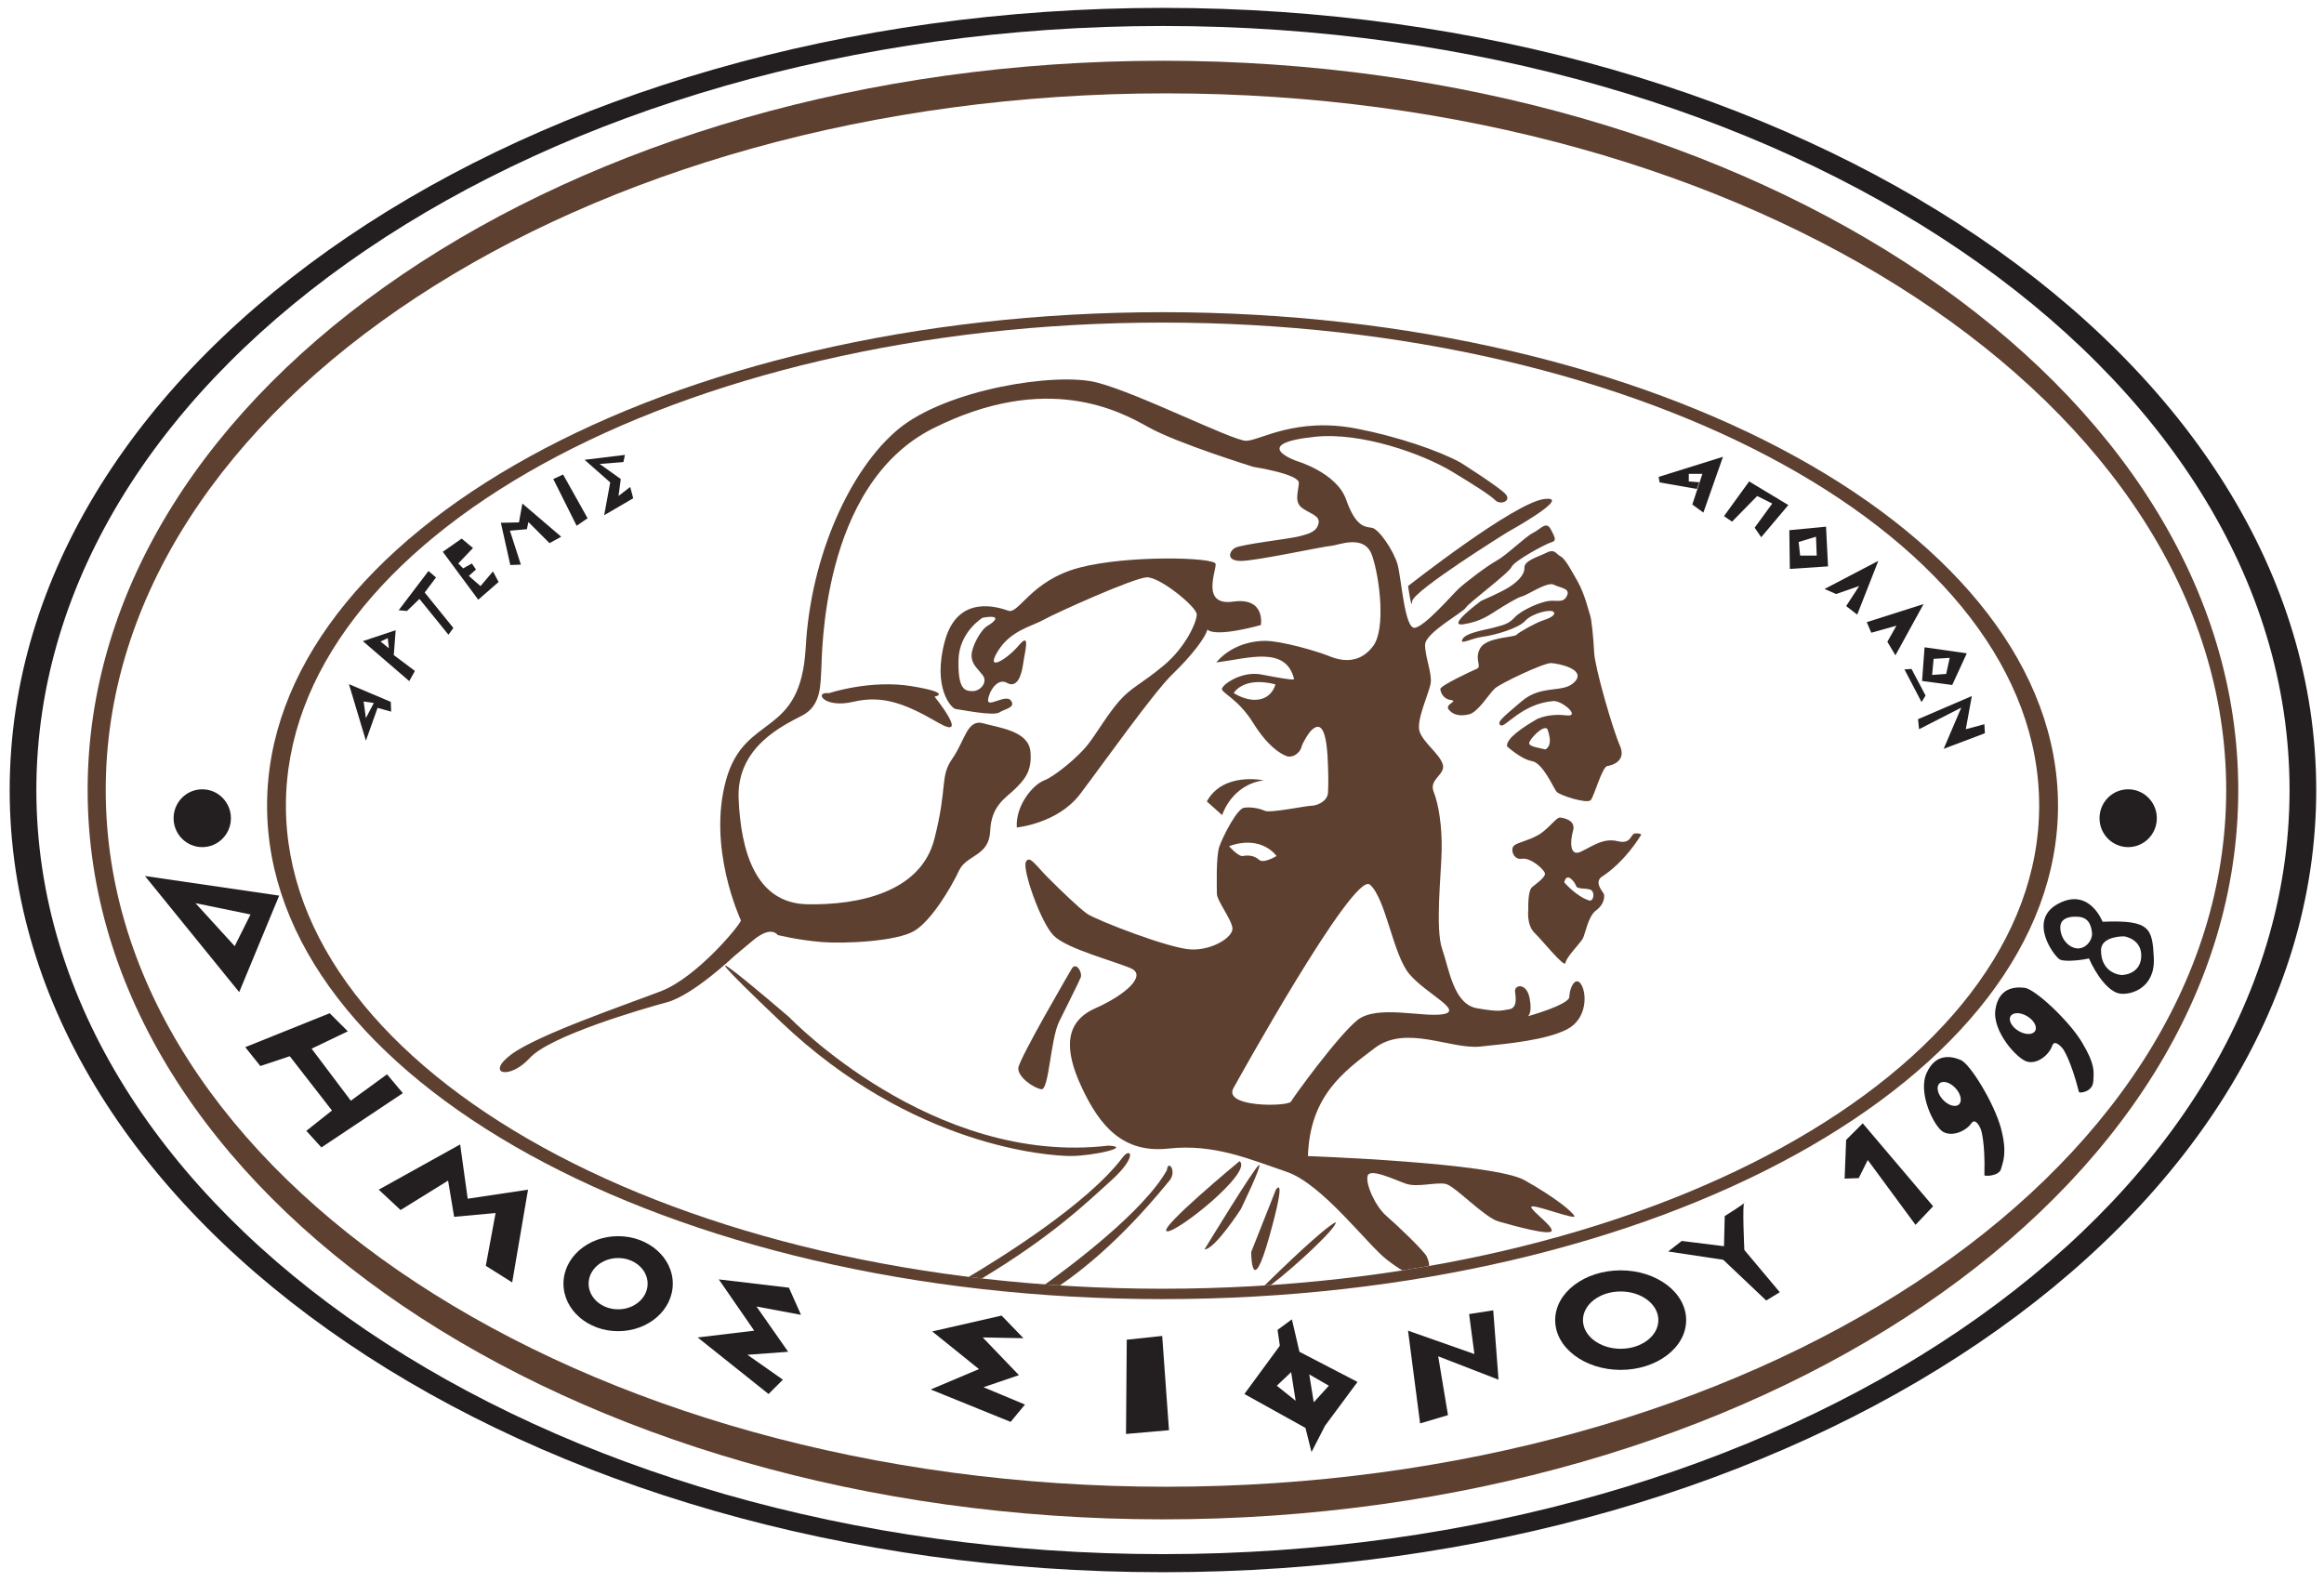 <?xml version="1.0" encoding="UTF-8" standalone="no"?>
<!-- Created with Inkscape (http://www.inkscape.org/) -->

<svg
   xmlns:dc="http://purl.org/dc/elements/1.1/"
   xmlns:cc="http://creativecommons.org/ns#"
   xmlns:rdf="http://www.w3.org/1999/02/22-rdf-syntax-ns#"
   xmlns:svg="http://www.w3.org/2000/svg"
   xmlns="http://www.w3.org/2000/svg"
   xmlns:sodipodi="http://sodipodi.sourceforge.net/DTD/sodipodi-0.dtd"
   xmlns:inkscape="http://www.inkscape.org/namespaces/inkscape"
   width="520"
   height="354"
   viewBox="0 0 520 354"
   id="svg2"
   version="1.1"
   inkscape:version="0.91 r13725"
   sodipodi:docname="LogoMunicipality.svg">
  <defs
     id="defs4" />
  <sodipodi:namedview
     id="base"
     pagecolor="#ffffff"
     bordercolor="#666666"
     borderopacity="1.0"
     inkscape:pageopacity="0.0"
     inkscape:pageshadow="2"
     inkscape:zoom="0.98994949"
     inkscape:cx="232.23407"
     inkscape:cy="184.32849"
     inkscape:document-units="px"
     inkscape:current-layer="layer1"
     showgrid="false"
     inkscape:window-width="1366"
     inkscape:window-height="705"
     inkscape:window-x="-8"
     inkscape:window-y="-8"
     inkscape:window-maximized="1"
     units="px" />
  <g
     inkscape:label="Layer 1"
     inkscape:groupmode="layer"
     id="layer1"
     transform="translate(0,-698.362)">
    <g
       transform="matrix(2.424,0,0,-2.424,-880.672,1966.824)"
       id="g5471">
      <path
         inkscape:connector-curvature="0"
         id="path4256"
         style="fill:#231f20;fill-opacity:1;fill-rule:evenodd;stroke:none"
         d="m 396.879,458.535 0.209,-1.531 0.731,1.392 -0.94,0.139 z m 2.506,-0.035 0.035,-0.905 -1.253,0.348 -1.079,-3.028 -1.566,5.22 3.863,-1.636 z" />
      <path
         inkscape:connector-curvature="0"
         id="path4258"
         style="fill:#231f20;fill-opacity:1;fill-rule:evenodd;stroke:none"
         d="m 398.445,464.07 0.765,-0.626 -0.104,0.94 -0.661,-0.313 z m -1.636,0.035 3.028,1.009 -0.174,-2.297 1.949,-1.462 -0.522,-0.94 -4.281,3.689 z" />
      <path
         inkscape:connector-curvature="0"
         id="path4260"
         style="fill:#231f20;fill-opacity:1;fill-rule:evenodd;stroke:none"
         d="m 400.881,466.889 1.149,1.113 2.68,-3.306 0.452,0.626 -2.645,3.272 1.044,1.392 -0.696,0.592 -2.75,-3.62 0.766,-0.07 z" />
      <path
         inkscape:connector-curvature="0"
         id="path4262"
         style="fill:#231f20;fill-opacity:1;fill-rule:evenodd;stroke:none"
         d="m 404.188,472.353 1.74,1.218 1.044,-0.87 -1.357,-1.427 0.452,-0.452 0.8,0.452 0.383,-0.557 -0.661,-0.592 1.079,-0.94 1.149,1.357 0.522,-0.975 -1.88,-1.636 -3.272,4.42 z" />
      <path
         inkscape:connector-curvature="0"
         id="path4264"
         style="fill:#231f20;fill-opacity:1;fill-rule:evenodd;stroke:none"
         d="m 410.418,471.134 -0.87,3.898 1.671,0.035 0.313,1.74 3.585,-3.063 -1.079,-0.592 -1.949,1.949 -0.139,-0.661 -1.566,-0.14 1.009,-3.132 -0.974,-0.035 z" />
      <path
         inkscape:connector-curvature="0"
         id="path4266"
         style="fill:#231f20;fill-opacity:1;fill-rule:evenodd;stroke:none"
         d="m 414.385,479.07 2.158,-4.316 1.009,0.696 -2.262,4.037 -0.905,-0.418 z" />
      <path
         inkscape:connector-curvature="0"
         id="path4268"
         style="fill:#231f20;fill-opacity:1;fill-rule:evenodd;stroke:none"
         d="m 420.998,481.297 -3.724,-0.452 2.367,-2.088 -0.557,-3.028 2.68,1.566 -0.278,1.044 -1.079,-0.835 0.209,1.566 -1.949,1.392 2.193,0.174 0.139,0.661 z" />
      <path
         inkscape:connector-curvature="0"
         id="path4270"
         style="fill:#231f20;fill-opacity:1;fill-rule:evenodd;stroke:none"
         d="m 520.454,479.545 -0.306,-0.934 -0.622,-1.896 1.022,-0.743 1.809,5.151 -5.94,-1.856 0.093,-0.51 3.434,-0.603 0.223,0.619 -0.966,0.076 0,0.696 1.254,0 z" />
      <path
         inkscape:connector-curvature="0"
         id="path4272"
         style="fill:#231f20;fill-opacity:1;fill-rule:evenodd;stroke:none"
         d="m 524.77,478.849 3.62,-2.181 -2.506,-2.97 -0.604,0.881 1.624,2.227 -1.391,0.696 -2.32,-2.367 -0.743,0.51 2.32,3.202 z" />
      <path
         inkscape:connector-curvature="0"
         id="path4274"
         style="fill:#231f20;fill-opacity:1;fill-rule:evenodd;stroke:none"
         d="m 531.731,468.919 4.966,2.599 -1.95,-4.965 -1.02,0.789 1.207,1.856 -2.135,-0.743 -1.067,0.464 z" />
      <path
         inkscape:connector-curvature="0"
         id="path4276"
         style="fill:#231f20;fill-opacity:1;fill-rule:evenodd;stroke:none"
         d="m 535.628,465.856 5.244,1.67 -2.598,-4.733 -0.743,1.253 0.836,1.485 -2.321,-0.65 -0.418,0.975 z" />
      <path
         inkscape:connector-curvature="0"
         id="path4278"
         style="fill:#231f20;fill-opacity:1;fill-rule:evenodd;stroke:none"
         d="m 539.108,461.494 1.578,-3.017 0.371,0.604 -1.299,2.459 -0.65,-0.046 z" />
      <path
         inkscape:connector-curvature="0"
         id="path4280"
         style="fill:#231f20;fill-opacity:1;fill-rule:evenodd;stroke:none"
         d="m 540.362,456.9 4.965,2.135 -0.557,-3.063 1.716,0.464 0.047,-0.835 -3.805,-1.438 1.625,3.805 -3.898,-1.996 -0.093,0.928 z" />
      <path
         inkscape:connector-curvature="0"
         id="path4282"
         style="fill:#231f20;fill-opacity:1;fill-rule:evenodd;stroke:none"
         d="m 541.801,462.469 -0.139,-1.485 1.298,0.093 0.325,1.485 -1.484,-0.093 z m -1.068,-2.042 0.232,3.109 3.898,-0.556 -1.346,-2.924 -2.784,0.371 z" />
      <path
         inkscape:connector-curvature="0"
         id="path4284"
         style="fill:#231f20;fill-opacity:1;fill-rule:evenodd;stroke:none"
         d="m 529.34,473.257 0.139,-1.253 1.532,0 -0.069,1.74 -1.602,-0.487 z m 2.529,1.415 0.186,-3.666 -3.527,-0.232 -0.047,3.573 3.388,0.325 z" />
      <path
         inkscape:connector-curvature="0"
         id="path4286"
         style="fill:#231f20;fill-opacity:1;fill-rule:evenodd;stroke:none"
         d="m 381.357,439.916 3.619,-3.968 1.462,2.924 -5.081,1.044 z m 7.726,0.696 -3.689,-8.91 -8.701,10.72 12.39,-1.81 z" />
      <path
         inkscape:connector-curvature="0"
         id="path4288"
         style="fill:#231f20;fill-opacity:1;fill-rule:evenodd;stroke:none"
         d="m 385.951,426.621 7.796,3.133 1.671,-1.671 -3.341,-1.601 3.62,-4.803 3.341,2.436 1.462,-1.74 -7.518,-5.012 -1.392,1.532 2.367,1.879 -3.898,5.012 -2.715,-0.906 -1.392,1.74 z" />
      <path
         inkscape:connector-curvature="0"
         id="path4290"
         style="fill:#231f20;fill-opacity:1;fill-rule:evenodd;stroke:none"
         d="m 398.271,413.465 7.518,4.177 0.696,-5.011 5.569,0.835 -1.462,-8.561 -2.436,1.531 0.905,4.873 -3.828,-0.349 -0.557,3.342 -4.385,-2.715 -2.019,1.879 z" />
      <path
         inkscape:connector-curvature="0"
         id="path4292"
         style="fill:#231f20;fill-opacity:1;fill-rule:evenodd;stroke:none"
         d="m 436.137,404.416 1.114,-2.505 -4.107,0.766 2.923,-4.176 -3.759,-0.279 3.272,-2.297 -1.323,-1.323 -6.543,5.221 5.22,0.626 -3.271,4.734 6.473,-0.766 z" />
      <path
         inkscape:connector-curvature="0"
         id="path4294"
         style="fill:#231f20;fill-opacity:1;fill-rule:evenodd;stroke:none"
         d="m 449.363,400.379 6.404,1.462 2.019,-2.088 -3.759,0.07 3.341,-3.481 -3.271,-1.114 3.828,-1.6 -1.323,-1.601 -7.378,2.993 4.455,1.88 -4.316,3.481 z" />
      <path
         inkscape:connector-curvature="0"
         id="path4296"
         style="fill:#231f20;fill-opacity:1;fill-rule:evenodd;stroke:none"
         d="m 467.321,399.614 -0.069,-8.701 3.967,0.348 -0.626,8.701 -3.272,-0.348 z" />
      <path
         inkscape:connector-curvature="0"
         id="path4298"
         style="fill:#231f20;fill-opacity:1;fill-rule:evenodd;stroke:none"
         d="m 484.166,396.412 0.417,-2.575 1.393,1.531 -1.809,1.045 z m -2.994,-1.045 1.74,-1.391 -0.418,2.645 -1.322,-1.254 z m 1.393,6.126 0.696,-2.993 5.36,-2.784 -2.993,-4.037 -1.254,-2.436 -0.557,2.228 -5.638,3.132 3.272,4.456 -0.209,1.462 1.323,0.975 z" />
      <path
         inkscape:connector-curvature="0"
         id="path4300"
         style="fill:#231f20;fill-opacity:1;fill-rule:evenodd;stroke:none"
         d="m 494.398,391.887 2.575,0.766 -0.904,5.429 5.569,-2.158 -0.488,6.404 -2.227,-0.348 0.487,-3.689 -6.125,2.157 1.114,-8.561 z" />
      <path
         inkscape:connector-curvature="0"
         id="path4302"
         style="fill:#231f20;fill-opacity:1;fill-rule:evenodd;stroke:none"
         d="m 517.298,407.757 1.254,0.975 3.898,-0.487 0.069,2.784 c 0,0 2.019,1.253 1.81,1.253 -0.209,0 0,-4.385 0,-4.385 l 3.271,-3.898 -1.253,-0.765 -3.968,3.759 -5.082,0.765 z" />
      <path
         inkscape:connector-curvature="0"
         id="path4304"
         style="fill:#231f20;fill-opacity:1;fill-rule:evenodd;stroke:none"
         d="m 518.958,401.423 c 0,2.538 -2.707,4.594 -6.045,4.594 -3.339,0 -6.046,-2.057 -6.046,-4.594 3e-4,-2.537 2.707,-4.594 6.046,-4.594 3.338,3e-4 6.044,2.057 6.045,4.594 z m -6.045,-2.645 c -1.922,0 -3.481,1.185 -3.481,2.645 0,1.46 1.558,2.645 3.481,2.645 1.922,0 3.48,-1.185 3.48,-2.645 0,-1.46 -1.558,-2.645 -3.48,-2.645" />
      <path
         inkscape:connector-curvature="0"
         id="path4306"
         style="fill:#231f20;fill-opacity:1;fill-rule:evenodd;stroke:none"
         d="m 533.587,414.486 1.298,0.047 0.836,1.671 4.409,-5.986 1.623,1.716 -6.496,7.657 -1.532,-1.531 -0.139,-3.574 z" />
      <path
         inkscape:connector-curvature="0"
         id="path4308"
         style="fill:#231f20;fill-opacity:1;fill-rule:evenodd;stroke:none"
         d="m 542.338,423.274 c -0.319,-0.297 -0.175,-0.971 0.323,-1.506 0.498,-0.536 1.159,-0.728 1.478,-0.432 0.319,0.297 0.176,0.971 -0.322,1.506 -0.497,0.536 -1.16,0.728 -1.479,0.432 z m 3.824,-4.241 c 0,0 -0.463,1.172 -0.882,0.557 -0.464,-0.681 -1.722,-1.28 -2.598,-0.789 -0.831,0.466 -2.368,3.574 -1.532,5.429 0.835,1.857 2.274,1.578 3.155,1.207 0.882,-0.371 3.11,-4.037 3.713,-6.311 0.604,-2.273 0.176,-3.108 0,-3.759 -0.177,-0.65 -1.536,-0.696 -1.532,-0.557 0.093,3.109 -0.325,4.223 -0.325,4.223" />
      <path
         inkscape:connector-curvature="0"
         id="path4310"
         style="fill:#231f20;fill-opacity:1;fill-rule:evenodd;stroke:none"
         d="m 548.905,429.483 c -0.225,-0.373 0.099,-0.981 0.723,-1.359 0.625,-0.378 1.314,-0.383 1.54,-0.01 0.226,0.373 -0.098,0.982 -0.723,1.36 -0.625,0.378 -1.314,0.382 -1.54,0.01 z m 4.841,-3.029 c 0,0 -0.767,1 -1.002,0.293 -0.259,-0.782 -1.304,-1.702 -2.282,-1.471 -0.927,0.219 -3.256,2.787 -2.961,4.801 0.294,2.014 1.754,2.141 2.703,2.026 0.95,-0.115 4.097,-3.03 5.301,-5.051 1.203,-2.021 1.098,-2.652 1.03,-3.615 -0.068,-0.963 -1.286,-1.091 -1.32,-0.956 -0.764,3.016 -1.47,3.973 -1.47,3.973" />
      <path
         inkscape:connector-curvature="0"
         id="path4312"
         style="fill:#231f20;fill-opacity:1;fill-rule:evenodd;stroke:none"
         d="m 557.253,435.647 c -0.047,-2.274 1.902,-2.367 1.902,-2.367 0,3e-4 1.716,0 1.809,1.671 0.093,1.67 -1.577,1.902 -1.577,1.902 0,0 -2.042,0.046 -2.134,-1.206 z m -2.367,3.016 c 0,0 -1.392,0.093 -1.392,-0.975 3e-4,-1.067 0.789,-1.902 1.577,-1.949 0.789,-0.046 1.439,0.789 1.346,1.485 -0.093,0.696 -0.325,1.485 -1.531,1.438 z m 7.24,-3.805 c 0.139,-2.738 -2.042,-3.434 -3.109,-3.295 -1.067,0.139 -2.228,1.763 -2.877,3.248 -0.325,-0.093 -2.181,-0.371 -2.692,-0.093 -0.51,0.279 -3.016,3.62 -0.139,5.151 2.877,1.532 4.084,-1.671 4.084,-1.671 4.409,0.186 4.593,-0.603 4.734,-3.341" />
      <path
         inkscape:connector-curvature="0"
         id="path4314"
         style="fill:#231f20;fill-opacity:1;fill-rule:evenodd;stroke:none"
         d="m 562.404,447.758 c 0,1.473 -1.183,2.668 -2.645,2.668 -1.46,0 -2.645,-1.194 -2.645,-2.668 0,-1.474 1.185,-2.669 2.645,-2.669 1.462,0 2.645,1.194 2.645,2.669" />
      <path
         inkscape:connector-curvature="0"
         id="path4316"
         style="fill:#231f20;fill-opacity:1;fill-rule:evenodd;stroke:none"
         d="m 384.628,447.758 c 0,1.473 -1.184,2.668 -2.645,2.668 -1.461,0 -2.645,-1.194 -2.645,-2.668 0,-1.474 1.184,-2.669 2.645,-2.669 1.461,0 2.645,1.194 2.645,2.669" />
      <path
         inkscape:connector-curvature="0"
         id="path4318"
         style="fill:#231f20;fill-opacity:1;fill-rule:evenodd;stroke:none"
         d="m 423.094,404.787 c 0,1.307 -1.219,2.367 -2.723,2.367 -1.504,0 -2.724,-1.06 -2.724,-2.367 0,-1.306 1.22,-2.367 2.724,-2.367 1.504,0 2.723,1.06 2.723,2.367 z m -2.723,-4.385 c -2.787,0 -5.046,1.963 -5.046,4.385 0,2.422 2.26,4.386 5.046,4.386 2.787,0 5.046,-1.964 5.046,-4.386 0,-2.422 -2.259,-4.385 -5.046,-4.385" />
      <path
         inkscape:connector-curvature="0"
         id="path4320"
         style="fill:#231f20;fill-opacity:1;fill-rule:evenodd;stroke:none"
         d="m 577.118,450.357 c 0,39.88 -47.662,72.209 -106.456,72.209 -58.793,0 -106.455,-32.329 -106.455,-72.209 0,-39.88 47.662,-72.208 106.455,-72.208 58.794,0 106.456,32.328 106.456,72.208 z m -106.456,-70.537 c -57.433,0 -103.992,31.581 -103.992,70.537 0,38.957 46.559,70.538 103.992,70.538 57.434,3e-4 103.993,-31.581 103.993,-70.538 0,-38.957 -46.559,-70.537 -103.993,-70.537" />
      <path
         inkscape:connector-curvature="0"
         id="path4322"
         style="fill:#5e4030;fill-opacity:1;fill-rule:evenodd;stroke:none"
         d="m 569.921,450.357 c 0,37.184 -44.44,67.328 -99.26,67.328 -54.819,0 -99.258,-30.144 -99.258,-67.328 0,-37.184 44.44,-67.327 99.258,-67.327 54.82,0 99.26,30.143 99.26,67.327 z m -98.981,-64.316 c -54.05,0 -97.867,28.795 -97.867,64.316 0,35.521 43.816,64.317 97.867,64.317 54.051,0 97.867,-28.796 97.867,-64.317 0,-35.521 -43.816,-64.316 -97.867,-64.316" />
      <path
         inkscape:connector-curvature="0"
         id="path4324"
         style="fill:#5e4030;fill-opacity:1;fill-rule:evenodd;stroke:none"
         d="m 479.955,451.253 c 0,0 -3.736,0.812 -5.243,-1.949 l 1.416,-1.262 c 0,0 0.835,2.794 3.827,3.212" />
      <path
         inkscape:connector-curvature="0"
         id="path4326"
         style="fill:#5e4030;fill-opacity:1;fill-rule:evenodd;stroke:none"
         d="m 454.015,466.265 c 0,0 -2.181,-1.299 -2.227,-3.944 -0.046,-2.645 0.557,-2.831 1.299,-2.831 0.743,0 1.439,0.835 0.928,1.485 -0.51,0.65 -1.021,1.021 -1.021,1.81 0,0.789 0.835,2.366 1.485,2.738 0.65,0.371 1.392,1.068 -0.464,0.742 z m 5.665,-15.024 c 0.931,0.336 3.175,2.17 4.081,3.354 0.905,1.183 1.809,2.784 2.9,4.018 1.09,1.233 2.041,1.551 4.075,3.247 2.033,1.696 3.048,4.012 3.048,4.707 0,0.697 -3.411,3.48 -4.617,3.429 -1.206,-0.052 -8.399,-3.29 -9.513,-3.916 -1.114,-0.626 -3.063,-0.975 -4.246,-2.924 -1.183,-1.949 0.835,-0.766 1.949,0.557 1.114,1.323 0.557,-0.557 0.396,-1.729 -0.161,-1.172 -0.605,-2.238 -1.494,-1.731 -0.89,0.508 -1.686,-0.856 -1.741,-1.589 -0.054,-0.733 1.656,0.594 2.114,-0.049 0.458,-0.643 -0.528,-0.749 -1.085,-1.098 -0.557,-0.348 -3.62,0.279 -4.019,0.322 -0.399,0.043 -2.176,1.976 -0.993,6.291 1.183,4.316 4.872,3.132 5.847,2.784 0.975,-0.348 2.088,2.784 6.543,3.968 4.455,1.183 12.529,0.975 12.599,0.348 0.07,-0.626 -1.392,-3.898 1.622,-3.477 3.013,0.421 2.555,-2.161 2.555,-2.161 0,0 -4.107,-1.183 -4.942,-0.418 -0.139,-0.696 -1.462,-2.436 -3.202,-4.106 -1.74,-1.671 -6.473,-8.353 -8.541,-11.08 -2.069,-2.727 -5.848,-3.087 -5.848,-3.087 -0.12,2.121 1.581,4.004 2.513,4.339" />
      <path
         inkscape:connector-curvature="0"
         id="path4328"
         style="fill:#5e4030;fill-opacity:1;fill-rule:evenodd;stroke:none"
         d="m 507.705,441.832 c 0,0 1.113,-1.299 2.297,-1.67 0.441,-0.116 0.557,0.835 0.116,0.998 -0.441,0.162 -1.229,0.023 -1.322,0.348 -0.093,0.325 -0.859,1.369 -1.091,0.325 z m 7.031,4.293 c 0,0 -1.393,-2.39 -3.643,-3.828 -0.58,-0.534 0.139,-1.276 0.255,-1.508 0.116,-0.232 0.046,-1.003 -0.696,-1.534 -0.743,-0.53 -0.998,-2.155 -1.23,-2.595 -0.232,-0.441 -1.531,-1.717 -1.602,-2.251 -0.069,-0.533 -2.088,2.019 -2.854,2.761 -0.766,0.742 -0.58,2.157 -0.58,2.157 0,0 -0.07,1.717 0.348,2.065 0.418,0.348 1.154,0.862 1.192,1.208 0.038,0.347 -1.308,1.553 -2.12,1.414 -0.811,-0.139 -1.114,0.928 -0.72,1.23 0.395,0.302 1.232,0.416 2.194,0.95 0.963,0.534 1.681,1.671 2.053,1.625 0.371,-0.046 1.462,-0.255 1.183,-1.229 -0.278,-0.975 -0.324,-2.413 0.72,-1.926 1.044,0.487 2.065,1.299 3.388,0.974 1.323,-0.325 1.16,0.696 1.647,0.719 0.488,0.023 0.627,-0.116 0.465,-0.232" />
      <path
         inkscape:connector-curvature="0"
         id="path4330"
         style="fill:#5e4030;fill-opacity:1;fill-rule:evenodd;stroke:none"
         d="m 510.147,449.424 c 0.335,0.385 1.05,3.082 1.537,3.152 0.488,0.069 1.782,0.483 1.152,1.895 -0.63,1.411 -2.3,7.154 -2.37,8.581 -0.07,1.427 -0.245,3.072 -0.366,3.415 -0.12,0.343 -0.504,1.979 -1.13,3.093 -0.627,1.113 -1.183,2.158 -1.601,2.366 -0.418,0.209 -0.522,0.731 -1.288,0.348 -0.766,-0.383 -2.087,-0.731 -2.053,-1.392 0.035,-0.661 -0.696,-1.357 -1.497,-1.845 -0.8,-0.487 -2.505,-1.218 -2.505,-1.218 0,0 -3.272,-2.401 -1.636,-2.158 1.636,0.243 2.505,0.923 3.184,1.349 0.68,0.426 1.862,1.157 2.246,1.227 0.383,0.07 2.332,1.392 2.923,1.079 0.592,-0.313 1.531,-0.313 1.218,-1.009 -0.313,-0.696 -0.869,-0.418 -1.635,-0.488 -0.765,-0.069 -2.576,-0.835 -3.202,-1.531 -0.627,-0.696 -1.288,-0.731 -1.81,-0.905 -0.521,-0.174 -2.645,-0.452 -2.993,-1.079 -0.348,-0.626 0.8,0.069 1.879,0.209 1.079,0.139 3.272,0.765 3.898,1.462 0.627,0.696 2.381,1.137 2.635,0.812 0.255,-0.324 -0.581,-0.637 -1.103,-0.812 -0.522,-0.174 -2.123,-1.044 -2.332,-1.288 -0.209,-0.243 -2.749,-0.209 -3.341,-1.218 -0.591,-1.009 0.175,-1.705 -0.314,-1.914 -0.487,-0.209 -3.411,-1.566 -3.376,-1.879 0.035,-0.313 0.243,-0.905 0.974,-1.009 0.731,-0.104 -0.591,-0.383 -0.208,-0.87 0.382,-0.487 1.009,-0.661 1.879,-0.452 0.869,0.209 1.844,1.914 2.401,2.401 0.557,0.487 4.525,2.367 5.186,2.332 0.661,-0.035 3.236,-0.557 2.193,-1.706 -1.044,-1.148 -3.027,-0.209 -4.907,-1.809 -1.879,-1.601 -2.332,-1.949 -1.949,-2.228 0.382,-0.279 1.946,2.006 4.871,2.239 0.871,0.023 2.535,-1.486 1.198,-1.323 -0.549,0.067 -1.609,0.116 -2.651,-0.306 -1.365,-0.784 -2.95,-1.842 -2.827,-2.559 0,3e-4 1.288,-1.183 2.297,-1.357 1.009,-0.174 1.984,-2.471 2.263,-2.819 0.278,-0.348 2.843,-1.151 3.161,-0.785 z m -4.015,6.594 c 0,0 0.645,-1.47 -0.168,-1.911 -0.766,0.186 -1.601,0.278 -1.485,0.649 0.116,0.372 1.239,1.595 1.652,1.261" />
      <path
         inkscape:connector-curvature="0"
         id="path4332"
         style="fill:#5e4030;fill-opacity:1;fill-rule:evenodd;stroke:none"
         d="m 462.275,433.921 c 0,0 -4.919,-8.399 -4.965,-9.235 -0.046,-0.835 1.438,-1.855 2.135,-1.948 0.696,-0.093 0.835,4.594 1.624,6.218 0.789,1.624 1.81,3.62 1.995,4.084 0.186,0.464 -0.371,1.438 -0.789,0.882" />
      <path
         inkscape:connector-curvature="0"
         id="path4334"
         style="fill:#5e4030;fill-opacity:1;fill-rule:evenodd;stroke:none"
         d="m 482.484,421.601 c 0.279,0.487 4.316,6.055 6.125,7.517 1.81,1.462 6.126,0.209 7.952,0.554 1.827,0.344 -1.617,1.883 -3.148,3.693 -1.532,1.81 -2.158,6.96 -3.649,8.262 -1.492,1.302 -12.569,-18.741 -12.569,-18.741 -1.113,-1.846 5.012,-1.773 5.29,-1.285 z m 12.731,-15.181 c -0.811,-0.143 -1.626,-0.28 -2.447,-0.409 -0.379,0.21 -0.839,0.53 -1.444,0.996 -1.809,1.392 -5.942,6.989 -9.259,8.112 -3.317,1.122 -6.658,2.608 -10.88,2.143 -4.223,-0.464 -6.358,2.088 -8.028,5.662 -1.67,3.573 -1.528,6.053 1.277,7.295 2.806,1.243 4.709,3.006 3.317,3.656 -1.393,0.649 -5.986,1.809 -7.193,3.062 -1.207,1.253 -2.877,6.079 -2.553,6.775 0.325,0.697 0.928,-0.325 2.042,-1.438 1.114,-1.114 2.831,-2.784 3.62,-3.341 0.789,-0.557 7.656,-3.248 9.652,-3.295 1.995,-0.046 3.806,1.161 3.759,1.949 -0.046,0.789 -1.439,2.552 -1.439,3.202 0,0.65 -0.093,3.434 0.232,4.362 0.325,0.928 1.625,3.48 2.275,3.573 0.65,0.093 1.435,-0.059 1.923,-0.285 0.49,-0.226 3.831,0.47 4.295,0.47 0.464,0 1.485,0.371 1.532,1.206 0.046,0.835 0.023,1.601 0.023,1.601 -0.046,2.297 -0.162,5.628 -1.624,4.084 -0.177,-0.186 -0.719,-0.998 -0.858,-1.508 -0.14,-0.51 -0.812,-1.021 -1.393,-0.789 -0.58,0.232 -1.717,0.905 -3.062,3.063 -1.346,2.158 -2.854,2.738 -2.877,3.109 -0.023,0.371 1.787,1.717 3.666,1.346 1.879,-0.371 2.596,-0.442 2.596,-0.442 0,0 0.469,-0.066 0.389,0.064 -0.775,3.053 -4.238,1.863 -7.171,1.493 1.196,1.439 3.026,1.994 4.511,1.994 1.485,0 4.734,-0.928 5.987,-1.438 1.253,-0.511 2.83,-0.603 3.991,0.975 1.16,1.578 0.603,6.218 -0.093,8.306 -0.697,2.088 -3.109,0.975 -3.805,0.928 -0.696,-0.046 -6.914,-1.392 -8.307,-1.392 -1.392,0 -1.113,0.882 -0.556,1.206 0.556,0.325 5.058,0.835 5.94,1.067 0.882,0.232 1.577,0.417 1.763,1.16 0.186,0.742 -0.696,0.882 -1.485,1.439 -0.789,0.557 -0.371,1.485 -0.325,2.32 0.047,0.835 -4.176,1.485 -4.176,1.485 0,0 -7.054,2.181 -9.699,3.666 -2.645,1.485 -9.374,5.151 -19.861,-0.093 -10.487,-5.244 -10.255,-21.207 -10.348,-22.367 -0.093,-1.16 0.046,-3.202 -1.717,-4.13 -1.763,-0.928 -6.117,-2.893 -5.912,-7.711 0.205,-4.818 1.551,-9.645 6.33,-9.737 4.779,-0.093 10.488,1.114 11.741,6.032 1.253,4.919 0.477,5.716 1.654,7.405 1.177,1.69 1.363,3.685 2.847,3.268 1.485,-0.418 4.176,-0.696 4.362,-2.599 0.186,-1.902 -0.65,-2.691 -1.438,-3.48 -0.789,-0.789 -2.181,-1.485 -2.274,-3.851 -0.093,-2.367 -2.181,-2.181 -2.877,-3.666 -0.696,-1.485 -2.506,-4.594 -4.13,-5.568 -1.624,-0.975 -6.45,-1.207 -8.631,-1.021 -2.181,0.185 -3.982,0.642 -3.982,0.642 0,0 -0.565,0.935 -2.282,-0.503 -1.717,-1.438 -1.717,-1.438 -1.717,-1.438 0,0 -3.805,-3.62 -6.218,-4.269 -2.413,-0.65 -10.812,-3.109 -12.669,-5.151 -1.856,-2.042 -4.13,-1.485 -1.717,0.325 2.413,1.81 10.441,4.548 13.829,5.847 3.387,1.299 7.471,6.311 7.378,6.543 -0.093,0.232 -3.101,6.712 -1.365,12.962 1.736,6.25 6.887,3.744 7.351,12.236 0.464,8.492 4.13,16.474 8.539,20.139 4.409,3.666 14.524,5.29 18.33,4.316 3.805,-0.974 12.529,-5.383 13.781,-5.383 1.254,3e-4 4.548,2.228 10.256,1.114 3.779,-0.738 7.579,-2.044 9.54,-3.126 0,0 3.603,-2.277 4.162,-2.916 0.56,-0.639 -0.479,-1.038 -0.958,-0.559 -0.479,0.479 -1.987,1.435 -3.972,2.634 -2.736,1.652 -8.385,3.675 -12.67,3.224 -6.172,-0.649 -1.718,-2.227 -1.718,-2.227 0,0 3.713,-1.067 4.594,-3.573 0.882,-2.506 1.717,-2.506 2.367,-2.599 0.649,-0.093 1.995,-2.088 2.367,-3.341 0.371,-1.253 0.65,-6.079 1.624,-5.894 0.975,0.186 3.435,3.062 4.038,3.619 0.603,0.557 2.553,2.059 3.504,2.584 0.951,0.525 2.622,2.196 3.364,2.567 0.743,0.371 1.206,1.114 1.624,0.325 0.418,-0.789 0.557,-1.067 0.046,-1.206 -0.51,-0.139 -3.434,-1.717 -3.666,-2.274 -0.232,-0.557 -3.944,-3.295 -4.223,-3.759 -0.279,-0.464 -3.759,-2.32 -3.759,-3.434 0,-1.114 0.66,-2.636 0.516,-3.546 -0.145,-0.909 -1.352,-3.415 -1.026,-4.436 0.325,-1.021 1.81,-2.042 2.135,-3.016 0.324,-0.975 -1.299,-1.392 -0.836,-2.552 0.464,-1.16 0.789,-3.202 0.743,-5.429 -0.047,-2.227 -0.604,-7.239 0.046,-9.095 0.65,-1.856 1.045,-5.094 3.213,-5.471 2.17,-0.376 2.177,-0.2 2.938,-0.103 0.763,0.098 0.67,0.979 0.577,1.629 -0.093,0.65 1.068,0.882 1.346,-0.603 0.279,-1.485 -0.181,-1.666 -0.181,-1.666 0,0 3.847,1.062 3.847,1.805 0,0.742 0.542,1.98 1.083,1.153 0.541,-0.828 0.588,-3.194 -1.315,-4.169 -1.903,-0.975 -5.314,-1.312 -8.017,-1.584 -2.703,-0.272 -6.833,2.048 -9.71,-0.133 -2.877,-2.18 -5.986,-4.409 -6.172,-9.977 0,0 17.123,-0.603 20,-2.227 2.877,-1.625 4.361,-2.877 4.595,-3.295 0.232,-0.418 -3.156,0.882 -3.852,0.882 -0.697,0 1.764,-1.67 1.764,-2.227 0,-0.557 -3.62,0.464 -4.92,0.835 -1.299,0.372 -3.981,3.24 -4.844,3.454 -0.864,0.213 -2.626,-0.344 -3.694,0.027 -1.067,0.371 -3.314,1.466 -3.536,0.733 -0.222,-0.733 0.705,-2.821 1.727,-3.703 1.02,-0.882 3.52,-3.264 3.732,-3.766 0.111,-0.262 0.239,-0.577 0.205,-0.857 z m -18.452,38.754 c 0,0 0.871,-0.997 1.289,-0.904 0.418,0.093 1.041,0.056 1.472,-0.343 0.43,-0.399 1.62,0.344 1.62,0.344 0,0 -1.354,1.994 -4.381,0.904 z m 4.283,14.942 c -3.014,0.765 -3.853,-0.811 -3.853,-0.811 1.996,-1.183 3.481,-0.534 3.853,0.811" />
      <path
         inkscape:connector-curvature="0"
         id="path4336"
         style="fill:#5e4030;fill-opacity:1;fill-rule:evenodd;stroke:none"
         d="m 493.288,469.19 c 0,0 9.753,7.676 12.557,8.032 2.804,0.355 -3.397,-3.065 -3.397,-3.065 0,0 -8.745,-5.431 -8.785,-6.389 -0.04,-0.958 -0.374,1.423 -0.374,1.423" />
      <path
         inkscape:connector-curvature="0"
         id="path4338"
         style="fill:#5e4030;fill-opacity:1;fill-rule:evenodd;stroke:none"
         d="m 439.834,459.302 c 0,0 3.834,1.278 7.667,0.639 3.834,-0.639 2.077,-0.958 2.077,-0.958 0,0 3.354,-4.153 0.32,-2.396 -3.035,1.757 -5.111,2.556 -7.827,1.917 -2.716,-0.639 -3.674,0.959 -2.236,0.799" />
      <path
         inkscape:connector-curvature="0"
         id="path4340"
         style="fill:#5e4030;fill-opacity:1;fill-rule:evenodd;stroke:none"
         d="m 452.735,405.416 c 2.843,1.685 10.977,6.723 14.213,11.038 0.719,0.959 1.438,0.12 -1.078,-2.156 -2.379,-2.152 -5.508,-5.162 -11.918,-9.027 -0.407,0.047 -0.812,0.096 -1.217,0.146" />
      <path
         inkscape:connector-curvature="0"
         id="path4342"
         style="fill:#5e4030;fill-opacity:1;fill-rule:evenodd;stroke:none"
         d="m 459.781,404.72 c 2.39,1.713 9.089,6.723 11.24,10.536 0.12,1.078 0.958,-0.12 0.239,-0.958 -0.641,-0.748 -4.804,-6.065 -10.113,-9.671 -0.456,0.03 -0.913,0.06 -1.367,0.094" />
      <path
         inkscape:connector-curvature="0"
         id="path4344"
         style="fill:#5e4030;fill-opacity:1;fill-rule:evenodd;stroke:none"
         d="m 436.16,429.392 c 0,0 13.178,-13.776 29.47,-11.86 2.276,-0.119 -1.438,-0.958 -3.474,-0.958 -2.037,0 -14.615,0.839 -26.715,12.339 -12.1,11.501 0.719,0.479 0.719,0.479" />
      <path
         inkscape:connector-curvature="0"
         id="path4346"
         style="fill:#5e4030;fill-opacity:1;fill-rule:evenodd;stroke:none"
         d="m 477.73,416.095 c 0,0 -7.547,-6.229 -6.709,-6.469 0.839,-0.24 8.027,5.511 6.709,6.469" />
      <path
         inkscape:connector-curvature="0"
         id="path4348"
         style="fill:#5e4030;fill-opacity:1;fill-rule:evenodd;stroke:none"
         d="m 474.495,407.949 c 0,0 4.672,7.667 5.031,7.787 0.359,0.12 -1.677,-4.073 -1.677,-4.073 0,0 -2.396,-3.714 -3.354,-3.714" />
      <path
         inkscape:connector-curvature="0"
         id="path4350"
         style="fill:#5e4030;fill-opacity:1;fill-rule:evenodd;stroke:none"
         d="m 478.808,407.709 2.276,5.75 c 0,0 1.078,1.677 -0.599,-4.313 -1.677,-5.99 -1.677,-1.437 -1.677,-1.437" />
      <path
         inkscape:connector-curvature="0"
         id="path4352"
         style="fill:#5e4030;fill-opacity:1;fill-rule:evenodd;stroke:none"
         d="m 480.042,404.623 c 1.612,1.584 5.344,5.191 6.553,5.842 0.277,-0.369 -3.771,-4.14 -5.981,-5.806 -0.19,-0.013 -0.381,-0.024 -0.572,-0.036" />
      <path
         inkscape:connector-curvature="0"
         id="path4354"
         style="fill:#5e4030;fill-opacity:1;fill-rule:evenodd;stroke:none"
         d="m 553.283,448.917 c 0,25.16 -37.007,45.555 -82.658,45.555 -45.651,0 -82.659,-20.395 -82.659,-45.555 0,-25.16 37.007,-45.555 82.659,-45.555 45.652,0 82.658,20.395 82.658,45.555 z m -82.658,-44.596 c -44.691,0 -80.92,19.967 -80.92,44.596 0,24.63 36.229,44.596 80.919,44.596 44.691,0 80.92,-19.966 80.92,-44.596 0,-24.63 -36.229,-44.596 -80.92,-44.596" />
    </g>
  </g>
</svg>

